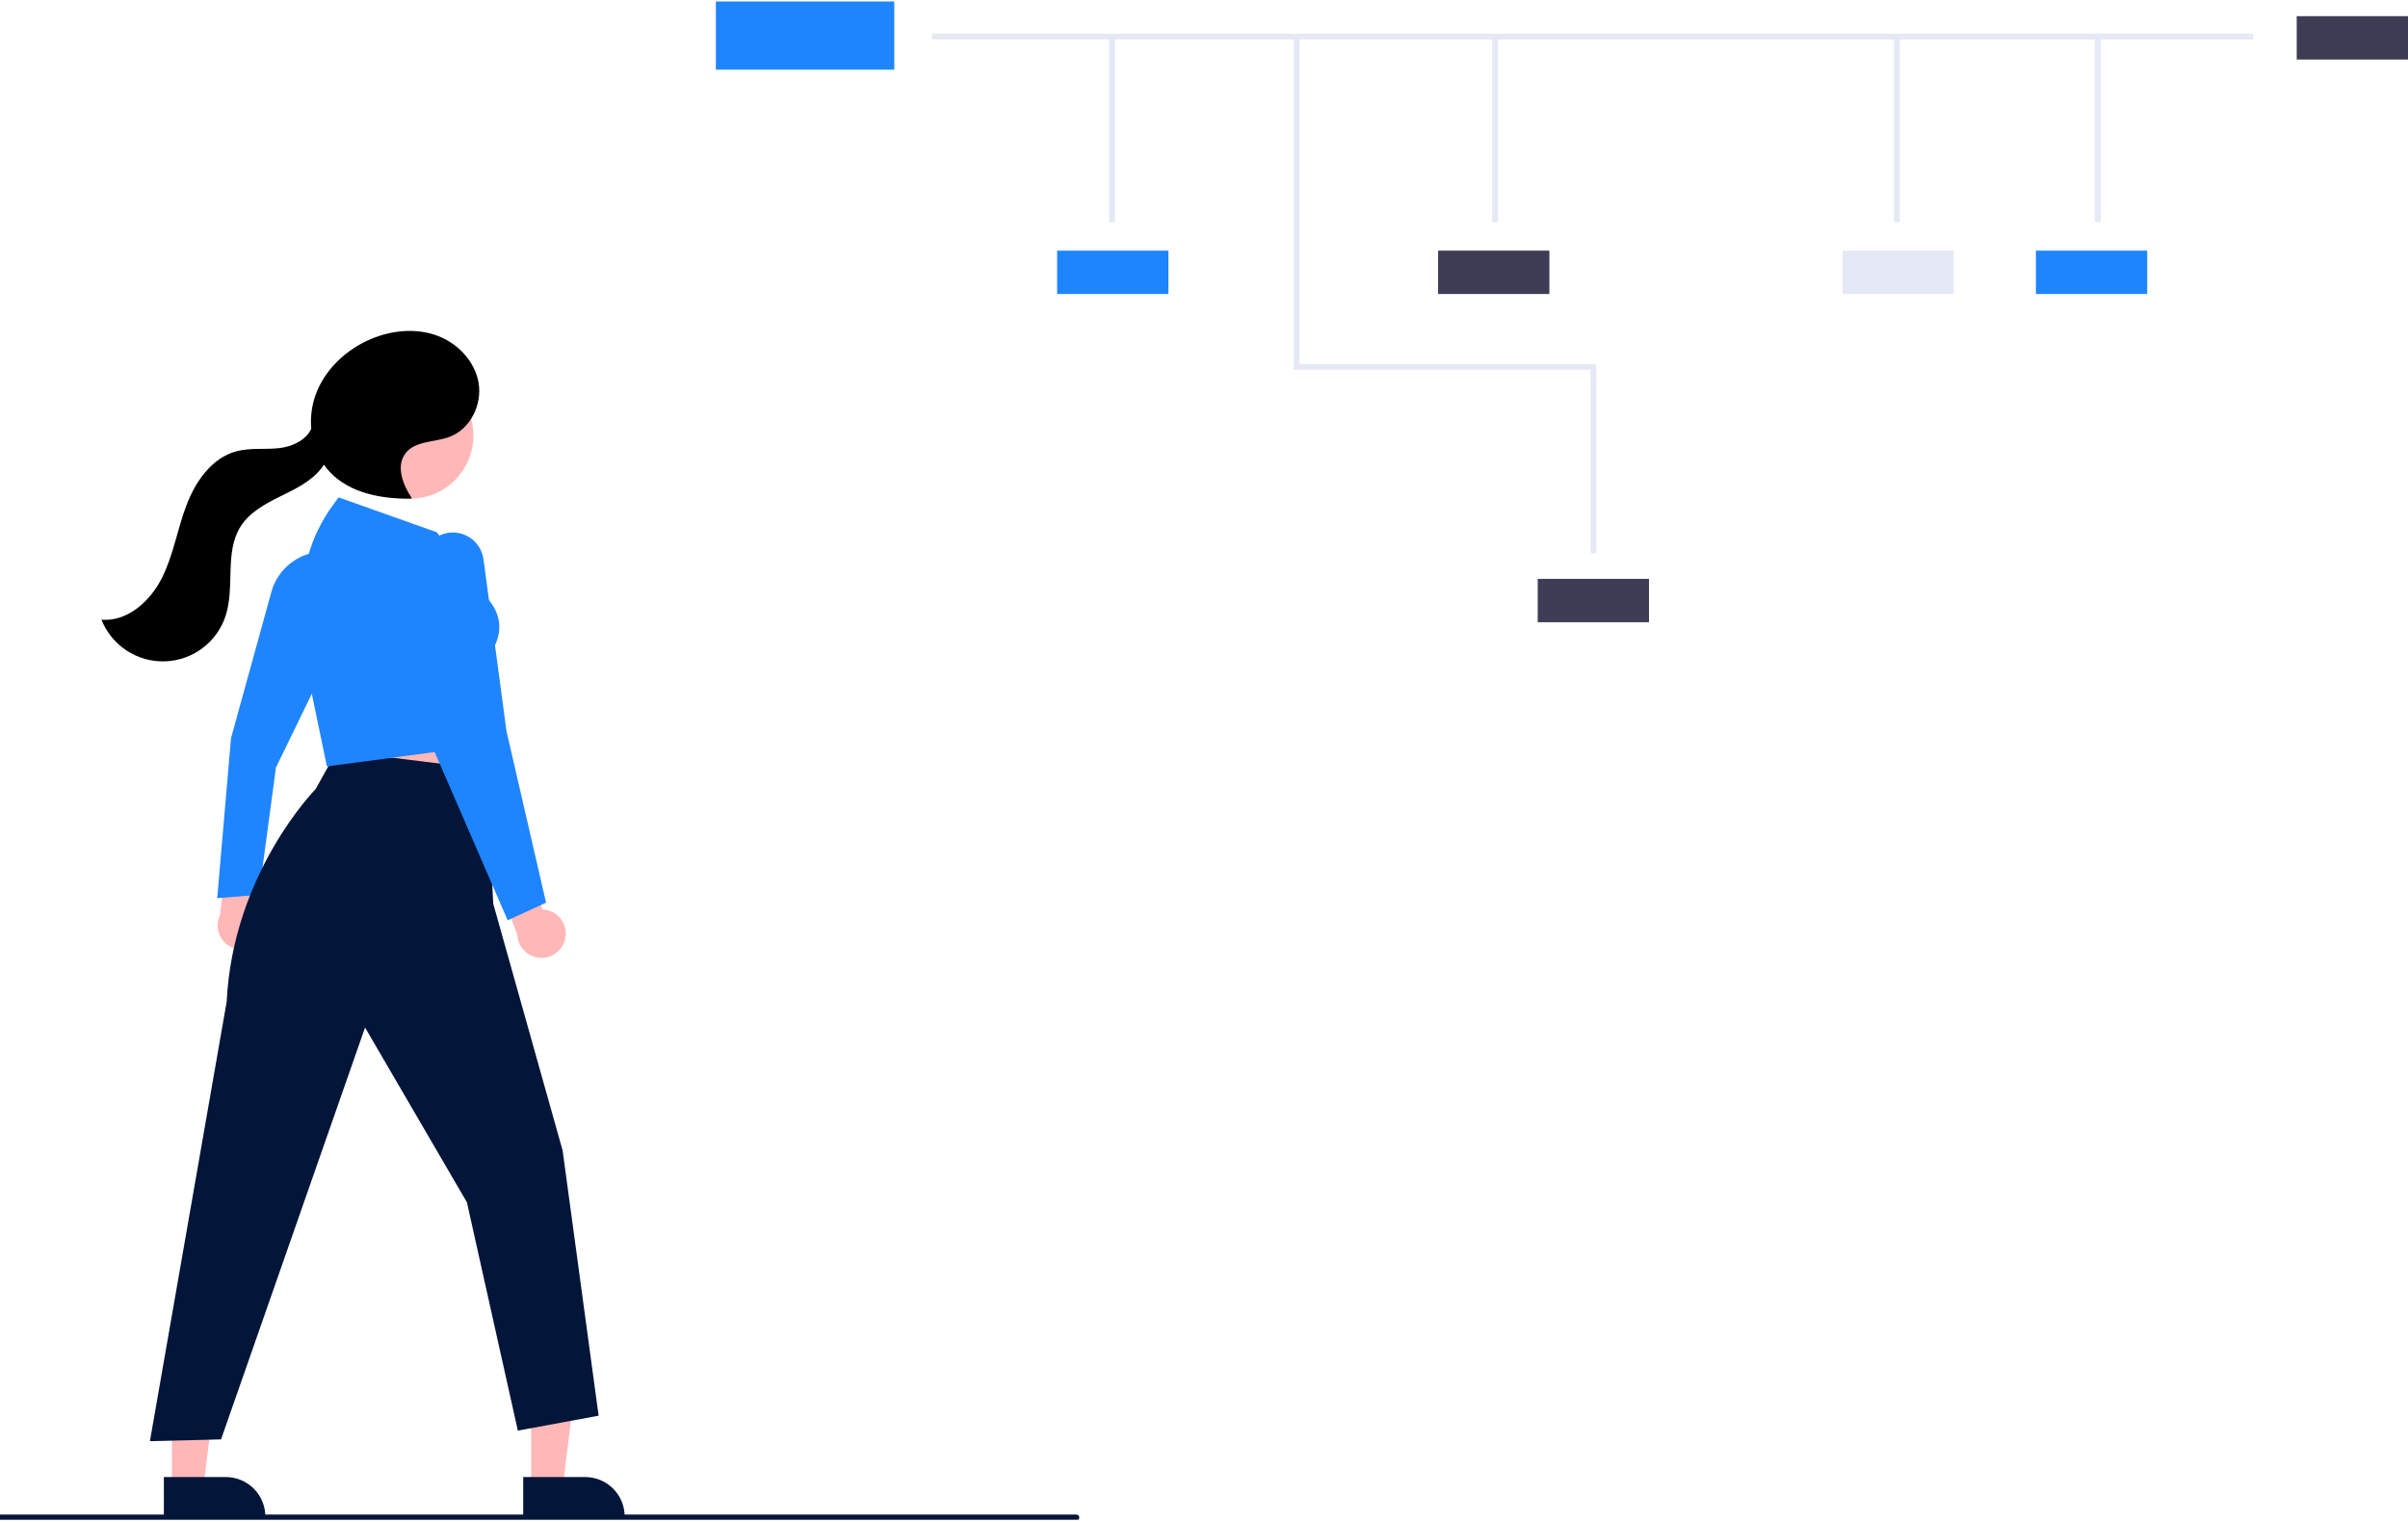 <svg width="500" height="316" viewBox="0 0 500 316" fill="none" xmlns="http://www.w3.org/2000/svg">
<g clip-path="url(#clip0_342_9434)">
<path d="M467.854 6.983H193.546V8.2H467.854V6.983Z" fill="#E5E9F5"/>
<path d="M231.518 7.442H230.301V46.119H231.518V7.442Z" fill="#E5E9F5"/>
<path d="M331.324 76.777H268.621V7.403H269.838V75.56H331.324V76.777Z" fill="#E5E9F5"/>
<path d="M311.049 7.442H309.832V46.119H311.049V7.442Z" fill="#E5E9F5"/>
<path d="M331.47 76.2H330.253V114.877H331.47V76.2Z" fill="#E5E9F5"/>
<path d="M394.484 7.442H393.267V46.119H394.484V7.442Z" fill="#E5E9F5"/>
<path d="M436.2 7.442H434.983V46.119H436.2V7.442Z" fill="#E5E9F5"/>
<path d="M242.611 52.035H219.502V61.038H242.611V52.035Z" fill="#1F85FF"/>
<path d="M321.715 52.035H298.606V61.038H321.715V52.035Z" fill="#3F3D56"/>
<path d="M405.686 52.035H382.577V61.038H405.686V52.035Z" fill="#E5E9F5"/>
<path d="M445.845 52.035H422.736V61.038H445.845V52.035Z" fill="#1F85FF"/>
<path d="M500 3.356H476.891V12.36H500V3.356Z" fill="#3F3D56"/>
<path d="M342.403 120.185H319.293V129.189H342.403V120.185Z" fill="#3F3D56"/>
<path d="M185.688 0.033H148.643V14.466H185.688V0.033Z" fill="#1F85FF"/>
<path d="M68.019 146.77L70.439 168.601L101.351 169.133L97.62 143.019L68.019 146.77Z" fill="#FFB7B7"/>
<path d="M54.093 195.325C54.561 194.764 54.901 194.108 55.088 193.402C55.275 192.695 55.305 191.957 55.176 191.237C55.047 190.518 54.761 189.836 54.34 189.24C53.918 188.643 53.371 188.146 52.737 187.783L54.172 176.453L47.499 173.902L45.698 189.93C45.159 191.036 45.045 192.301 45.377 193.486C45.709 194.67 46.464 195.692 47.499 196.357C48.534 197.022 49.777 197.284 50.992 197.094C52.207 196.904 53.311 196.274 54.093 195.325Z" fill="#FFB7B7"/>
<path d="M110.305 308.799H116.84L119.948 283.596L110.304 283.597L110.305 308.799Z" fill="#FFB7B7"/>
<path d="M108.639 306.666L121.507 306.666C123.682 306.666 125.768 307.53 127.306 309.067C128.844 310.605 129.708 312.691 129.708 314.866V315.132L108.64 315.133L108.639 306.666Z" fill="#031538"/>
<path d="M35.693 308.799H42.227L45.335 283.596L35.692 283.597L35.693 308.799Z" fill="#FFB7B7"/>
<path d="M34.026 306.666L46.894 306.666C49.069 306.666 51.155 307.53 52.693 309.067C54.231 310.605 55.095 312.691 55.095 314.866V315.132L34.027 315.133L34.026 306.666Z" fill="#031538"/>
<path d="M45.099 186.479L47.972 153.234L56.356 122.87C56.979 120.649 58.257 118.668 60.023 117.185C61.79 115.701 63.962 114.785 66.257 114.555L66.531 114.529L68.02 137.319L57.299 159.35L53.755 185.781L45.099 186.479Z" fill="#1F85FF"/>
<path d="M69.951 155.898L65.55 163.82C65.55 163.82 48.385 181.172 47.065 207.979L31.13 299.214L45.898 298.85L75.8 213.339L96.949 249.622L107.524 297.026L124.298 293.927L116.823 238.864L102.419 187.631L100.96 159.735L69.951 155.898Z" fill="#031538"/>
<path d="M85.202 103.529C92.432 103.529 98.292 97.669 98.292 90.439C98.292 83.21 92.432 77.349 85.202 77.349C77.973 77.349 72.112 83.21 72.112 90.439C72.112 97.669 77.973 103.529 85.202 103.529Z" fill="#FFB7B7"/>
<path d="M33.532 120.171C35.964 115.42 36.794 110.026 38.666 105.029C40.538 100.031 43.939 95.072 49.094 93.695C52.019 92.914 55.127 93.391 58.131 93.019C60.772 92.692 63.616 91.343 64.628 88.997C64.424 86.671 64.715 84.329 65.48 82.124C67.364 76.77 71.858 72.543 77.097 70.358C81.352 68.583 86.253 68.082 90.598 69.623C94.944 71.164 98.592 74.931 99.373 79.476C100.154 84.02 97.649 89.094 93.33 90.708C90.229 91.867 86.236 91.481 84.211 94.1C82.16 96.754 83.63 100.62 85.493 103.409L85.366 103.538C79.281 103.61 72.703 102.434 68.512 98.022C68.057 97.54 67.638 97.025 67.26 96.481C67.132 96.687 66.997 96.888 66.852 97.08C64.742 99.882 61.438 101.472 58.29 103.021C55.142 104.57 51.877 106.309 49.987 109.264C46.57 114.604 48.813 121.797 46.859 127.829C45.989 130.514 44.312 132.865 42.057 134.562C39.802 136.258 37.078 137.218 34.257 137.31C31.436 137.401 28.656 136.62 26.295 135.073C23.934 133.526 22.109 131.288 21.067 128.665C26.385 129.109 31.101 124.921 33.532 120.171Z" fill="black"/>
<path d="M117.355 194.891C117.511 194.177 117.508 193.438 117.347 192.725C117.187 192.012 116.872 191.344 116.424 190.766C115.977 190.188 115.409 189.716 114.759 189.381C114.109 189.047 113.394 188.859 112.664 188.831L108.696 178.123L101.6 178.947L107.416 193.991C107.451 195.22 107.935 196.395 108.777 197.291C109.619 198.188 110.761 198.744 111.986 198.855C113.211 198.966 114.434 198.624 115.424 197.893C116.413 197.163 117.101 196.094 117.355 194.891Z" fill="#FFB7B7"/>
<path d="M67.878 159.12L64.09 140.896L62.9 127.015C62.226 119.142 64.426 111.291 69.094 104.916L70.305 103.262L90.692 110.508L100.631 123.61C106.696 129.708 101.947 135.547 101.285 136.299L101.082 154.713L100.853 154.744L67.878 159.12Z" fill="#1F85FF"/>
<path d="M105.417 191.076L90.257 156.142L88.054 124.136L87.61 117.409C87.5 115.745 88.041 114.103 89.119 112.83C90.197 111.558 91.727 110.754 93.387 110.588C95.046 110.423 96.705 110.908 98.013 111.943C99.321 112.978 100.176 114.48 100.397 116.133L105.17 151.812L113.384 187.406L105.417 191.076Z" fill="#1F85FF"/>
<path d="M223.499 315.674H-103.256C-103.418 315.674 -103.572 315.61 -103.687 315.496C-103.801 315.381 -103.865 315.227 -103.865 315.065C-103.865 314.904 -103.801 314.749 -103.687 314.635C-103.572 314.521 -103.418 314.457 -103.256 314.457H223.499C223.66 314.457 223.815 314.521 223.929 314.635C224.043 314.749 224.108 314.904 224.108 315.065C224.108 315.227 224.043 315.381 223.929 315.496C223.815 315.61 223.66 315.674 223.499 315.674Z" fill="#031538"/>
</g>
<defs>
<clipPath id="clip0_342_9434">
<rect width="500" height="315.217" fill="white" transform="translate(0 0.311)"/>
</clipPath>
</defs>
</svg>

